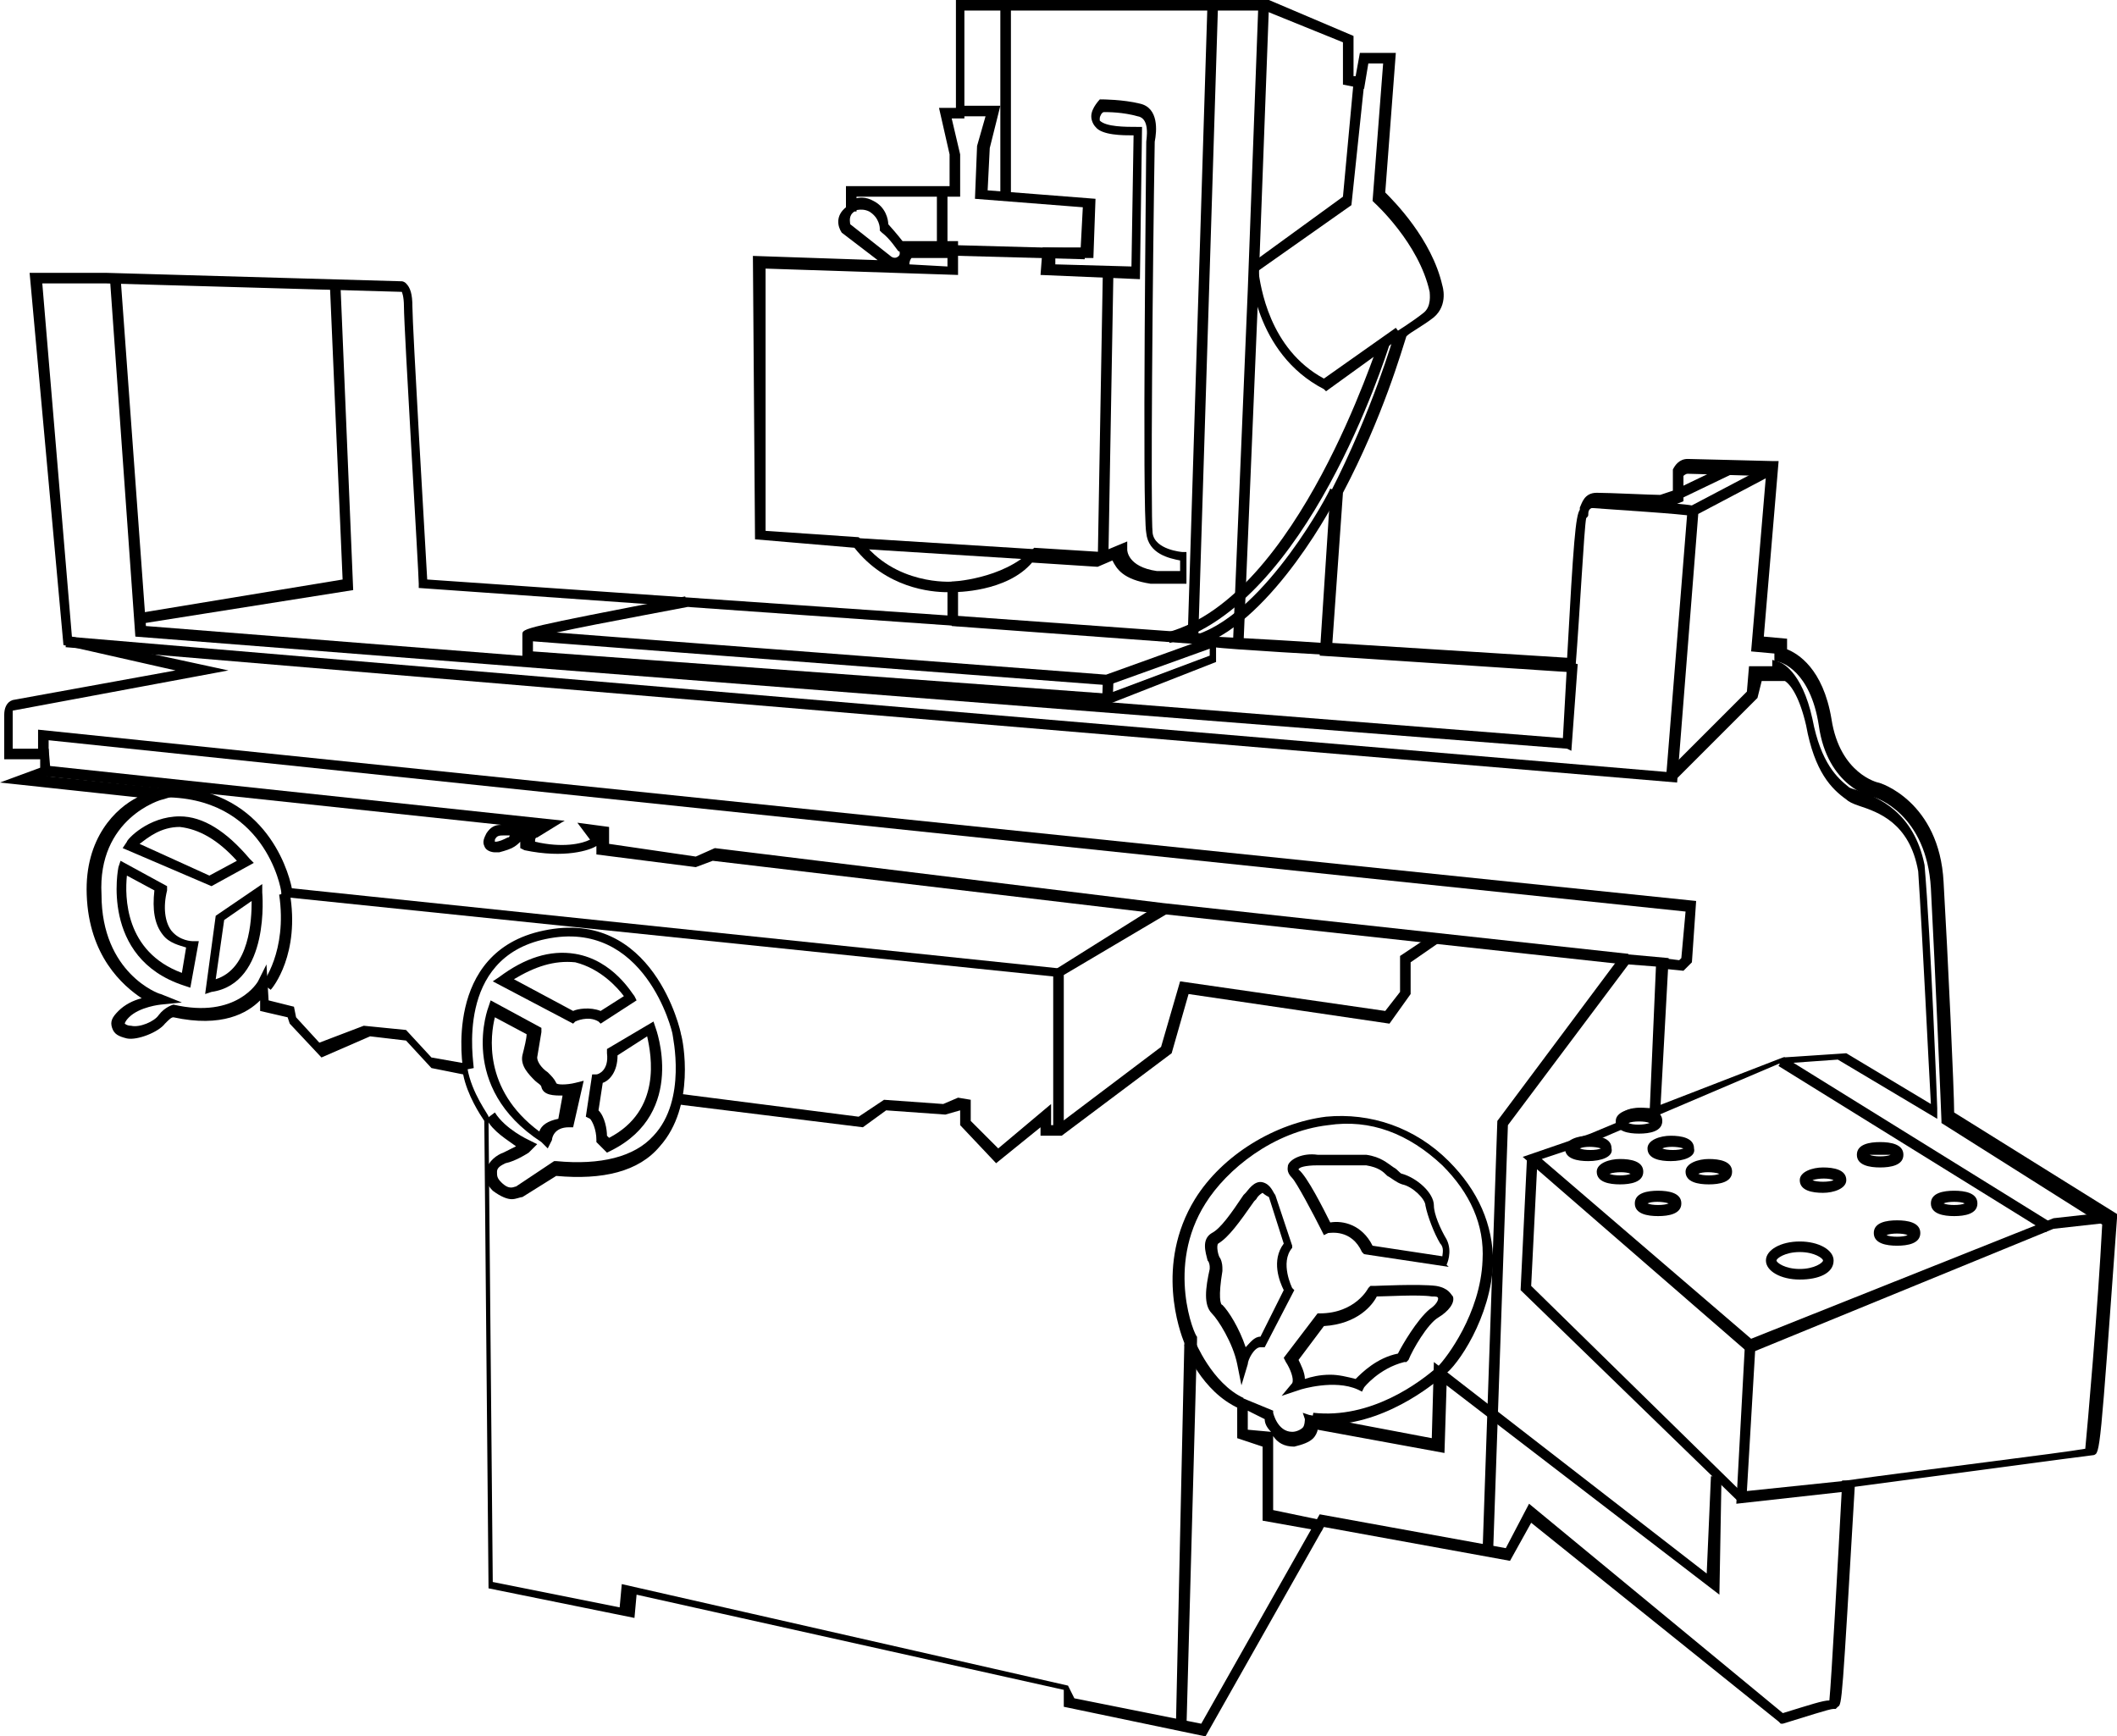 <?xml version="1.0" encoding="UTF-8"?> <!-- Generator: Adobe Illustrator 22.1.0, SVG Export Plug-In . SVG Version: 6.00 Build 0) --> <svg xmlns="http://www.w3.org/2000/svg" xmlns:xlink="http://www.w3.org/1999/xlink" id="Calque_1" x="0px" y="0px" viewBox="0 0 100.1 82.1" xml:space="preserve"> <g> <path d="M57,82.1l-6.7-1.4l0-0.8l-20.2-4.5L30,76.5l-6.9-1.4L22.9,53c-0.2-0.3-0.8-1.2-1-2.2l-1.5-0.3l-1.2-1.3L17.5,49L15.2,50 l-1.5-1.6l-0.1-0.3l-1.3-0.3l0-0.5c-0.6,0.6-1.8,1.3-4.1,0.8c-0.1,0-0.2,0.1-0.4,0.3c-0.3,0.4-1.3,0.8-1.8,0.7 c-0.4-0.1-0.6-0.2-0.7-0.5c-0.1-0.3,0-0.5,0.3-0.8c0.3-0.3,0.7-0.5,1.1-0.6c-0.9-0.6-2.5-2-2.6-4.9c-0.1-2.7,1.4-4.1,2.4-4.6L0,37 l1.9-0.7l0-0.4l-1.7,0v-2.1c0-0.3,0.1-0.6,0.4-0.7l7.7-1.4l-5.3-1.2L1.4,12.9H5l14,0.4c0,0,0.1,0,0.2,0.1c0.2,0.2,0.3,0.5,0.3,1.1 c0,0.9,0.6,11.2,0.7,12.9l24.6,1.7v-1.1c0,0,0,0,0,0c-0.8,0-2.9-0.2-4.4-2.1l-4.7-0.4l-0.1-13.4l5.9,0.2L39.8,11 c-0.2-0.3-0.3-0.8,0.2-1.2l0-1h4.9V7.3l-0.5-2.2h0.8V0l14.8,0L64,1.7v1.9l0.1,0l0.2-1.1H66l-0.5,6.6c0.4,0.4,2.2,2.2,2.7,4.4 c0,0,0.3,0.9-0.4,1.5c-0.5,0.4-1.1,0.7-1.3,0.9c-0.2,0.6-1.1,3.8-3,7.4L63,30.4l11.1,0.7c0.3-5.5,0.4-6.7,0.6-7l0,0c0,0,0,0,0-0.1 c0.1-0.2,0.2-0.7,0.8-0.7c0.6,0,2.6,0.1,3,0.1l0.6-0.2l0-1c0.1-0.2,0.3-0.5,0.7-0.5c0.3,0,3.8,0.1,4,0.1l0.3,0l-0.7,8.3l1.1,0.1 v0.5c0.5,0.2,1.7,0.9,2.1,3.3c0.4,2.6,2.2,3,2.2,3c0.1,0,2.9,0.9,3.1,4.7c0.2,3.4,0.5,9.9,0.5,10.9l7.7,4.8l0,0.2 c-0.8,11.1-0.8,11.1-1.1,11.2c0,0-0.1,0-11.3,1.5c-0.6,10.2-0.6,10.3-0.8,10.4l-0.1,0.1l-0.1,0c-0.2,0-1.4,0.4-2.4,0.7l-0.1,0 l-0.1-0.1L72.4,72l-1,1.8l-8.8-1.6L57,82.1z M50.8,80.3l6,1.2l5.6-9.9l8.8,1.6l1.1-2.1L84.3,81c1.3-0.4,1.9-0.6,2.2-0.6 c0.1-1,0.4-6.5,0.6-10.2l0-0.2l0.2,0c3.6-0.5,10.2-1.3,11.3-1.5c0.1-1,0.6-6.7,0.8-10.6l-7.6-4.8l0-0.1c0-0.1-0.3-7.3-0.5-11 c-0.2-3.5-2.6-4.3-2.7-4.3c-0.1,0-2.2-0.5-2.6-3.4c-0.4-2.6-1.8-3-1.9-3l-0.2,0l0-0.4l-1.1-0.1l0.7-8.3c-0.8,0-3.4-0.1-3.7-0.1 c-0.1,0-0.2,0.1-0.2,0.1v1.2l-1,0.4l-0.1,0c-0.1,0-2.4-0.1-3.1-0.1c-0.2,0-0.3,0.1-0.3,0.3c0,0.1,0,0.1-0.1,0.2 c-0.1,0.5-0.3,4.5-0.5,7l0,0.3l-12.1-0.8l0.5-7.7c2-3.9,3-7.4,3-7.4l0-0.1l0.1-0.1c0,0,0.8-0.5,1.3-0.9c0.4-0.3,0.3-0.9,0.3-1 c-0.5-2.3-2.6-4.2-2.6-4.2l-0.1-0.1L65.4,3h-0.7l-0.2,1.2l-1-0.2V2l-3.7-1.5H45.6v5.1H45l0.4,1.7l0,2h-4.9l0,0.7L40.4,10 c-0.3,0.2-0.2,0.5-0.2,0.6l1.9,1.5c0,0,0.2,0.2,0.4,0c0.1-0.1,0-0.3,0-0.3l-0.2-0.4h3V13l-9.1-0.3l0,12.4l4.4,0.3l0.1,0.1 c1.6,2.2,4.3,2,4.3,2l0.3,0v2.1l-25.5-1.8l0-0.2c0-0.5-0.7-12.1-0.7-13.1c0-0.5-0.1-0.7-0.1-0.7L5,13.4H2l1.4,16.7l7.4,1.6 L0.6,33.6c0,0,0,0.1,0,0.2l0,1.6l1.7,0l0.1,1.2l-0.2,0.1L9,37.4l-1.3,0.4c-0.1,0-3.1,0.9-2.9,4.5C4.8,46,7.5,47,7.6,47l1,0.4 l-1,0.1c0,0-1,0.1-1.5,0.6c-0.2,0.2-0.2,0.3-0.2,0.3c0,0,0.1,0.1,0.3,0.1c0.4,0.1,1.1-0.2,1.3-0.5c0.3-0.4,0.7-0.5,0.7-0.5l0,0l0,0 c3,0.7,4-1.1,4-1.1l0.4-0.8l0.1,1.7l1.2,0.3l0.1,0.5l1.1,1.2l2.1-0.8l2,0.2l1.2,1.3l1.7,0.3l0,0.2c0.2,1.2,1,2.2,1,2.3l0,0.1l0,0.1 l0.2,21.8l6,1.2l0.1-1.1l21.1,4.8L50.8,80.3z M19,13.8C19,13.8,19,13.8,19,13.8L19,13.8z M43,12.5l1.8,0.1v-0.4h-1.7 C43.1,12.2,43,12.3,43,12.5z"></path> <polygon points="74.3,35.5 74.1,35.4 6.4,30.1 5.2,13.2 5.7,13.1 6.9,29.6 73.9,34.9 74.1,31.3 74.6,31.4 "></polygon> <polygon points="6.6,29.5 6.5,29 16.2,27.4 15.6,13.5 16.1,13.5 16.7,27.9 "></polygon> <path d="M45,28l0-0.5c0,0,2.4-0.1,3.8-1.5l0.1-0.1l3.2,0.2l1.2-0.5l0,0.4c0,0,0,0.8,1.4,1l1.1,0v-0.5c-0.5-0.1-1.5-0.3-1.6-1.3 C54,24.2,54.2,7.4,54.2,6.7c0-0.1,0.2-1.1-0.4-1.2c-0.7-0.2-1.4-0.2-1.6-0.2C52.1,5.3,52,5.5,52,5.6c0,0,0,0.1,0,0.1 C52.3,6,53.2,6,53.8,6L54,6l-0.1,7.2L49.2,13l0.1-1.3l1.8,0l0.1-1.9l-5.1-0.4l0.1-2.5l0.4-1.4l-1.2,0l0-0.5l1.9,0l-0.5,2l-0.1,2 l5.1,0.4l-0.1,2.8l-1.8,0l0,0.3l3.6,0.1l0.1-6.2c-0.5,0-1.5,0-1.8-0.4c-0.1-0.1-0.2-0.3-0.2-0.5c0-0.4,0.4-0.8,0.5-0.9L52,4.7h0.1 c0,0,1,0,1.8,0.2c0.9,0.2,0.8,1.3,0.7,1.8c-0.1,6-0.2,17.7-0.1,18.5c0.1,0.8,1.4,0.9,1.4,0.9l0.2,0v1.5l-1.7,0 c-1.3-0.2-1.6-0.7-1.8-1.1l-0.7,0.3l-3.1-0.2C47.6,28,45.2,28,45,28z"></path> <rect x="44.5" y="21.7" transform="matrix(6.250010e-02 -0.998 0.998 6.250010e-02 16.051 68.994)" width="0.5" height="8.5"></rect> <path d="M52.4,33.3L52.4,33.3l-27.7-2.1V30c0-0.3,0-0.3,7.7-1.8l0.1,0.5c-2.6,0.5-6.5,1.2-7.3,1.5v0.6l27.2,2l4.8-1.8v-0.5L45,29.6 l0-0.5l12.5,0.9v1.3L52.4,33.3z"></path> <polygon points="58.8,30.4 58.3,30.4 59,13.7 59.5,0.2 60,0.3 59.5,13.7 "></polygon> <rect x="41.9" y="15" transform="matrix(3.123475e-02 -1 1 3.123475e-02 39.849 71.583)" width="30" height="0.5"></rect> <rect x="47.3" y="0.2" width="0.5" height="9.1"></rect> <rect x="47.9" y="8.7" transform="matrix(2.708823e-02 -1 1 2.708823e-02 34.991 59.752)" width="0.5" height="6.3"></rect> <path d="M42.5,11.9c-0.1-0.1-0.4-0.6-0.8-0.9l-0.1-0.1v-0.1c0,0,0-0.5-0.5-0.8c-0.4-0.2-0.8,0-0.8,0l-0.3-0.4c0,0,0.6-0.5,1.3-0.1 c0.6,0.3,0.7,0.9,0.7,1.1c0.8,0.9,0.8,1,0.8,1l-0.2,0.1L42.5,11.9z"></path> <rect x="45.5" y="19.4" transform="matrix(1.757541e-02 -1 1 1.757541e-02 31.709 71.528)" width="13.5" height="0.5"></rect> <rect x="44.3" y="9" width="0.5" height="2.8"></rect> <path d="M52.4,32.4L52.4,32.4l-27.5-2.1l0-0.5l27.4,2.1l5-1.8l0.1,0c0,0,5.9,0.3,6.1,0.4l0,0.5c-0.2,0-5.5-0.3-6.1-0.4L52.4,32.4z"></path> <rect x="51.9" y="32.4" transform="matrix(3.513454e-02 -0.999 0.999 3.513454e-02 17.925 83.788)" width="1" height="0.5"></rect> <polygon points="79.3,37 3.1,30.6 3.2,30.1 78.8,36.5 79.8,24 83.6,22 83.9,22.4 80.3,24.3 "></polygon> <path d="M80,24.4c-0.4-0.1-3.7-0.3-5-0.4l0-0.5c0.2,0,4.6,0.3,5,0.4L80,24.4z"></path> <path d="M82.7,64l-0.1-0.1L72,54.7l3.2-1.1l1.2-0.5c0.1-0.3,0.3-0.5,0.5-0.6c0.4-0.2,1-0.1,1.2-0.1l6.2-2.4l3-0.2l4,2.4 c-0.1-1.7-0.4-8-0.6-11c-0.4-2.3-1.9-2.8-2.8-3.1c-0.3-0.1-0.5-0.2-0.6-0.3c-0.7-0.5-1.5-1.3-1.9-3.5c-0.3-1.3-0.7-1.9-1-2.1h-1.1 L83.1,33l-3.9,3.9l-0.4-0.4l3.8-3.8l0.1-1.2h1.1v-0.3l0.3,0.1c0.1,0,1.1,0.4,1.6,2.7c0.4,2.1,1.2,2.8,1.7,3.2 c0.1,0.1,0.3,0.1,0.5,0.2c0.9,0.3,2.6,1,3.1,3.5c0.3,3.5,0.6,11.4,0.6,11.5l0,0.5l-4.7-2.8l-2.8,0.2L78,52.9l-0.1,0 c0,0-0.5-0.2-0.9,0c-0.2,0.1-0.3,0.2-0.3,0.4l0,0.1L75.3,54l-2.4,0.8l9.9,8.5l14.3-5.7l2.7-0.3l0,0.5l-2.7,0.3L82.7,64z"></path> <rect x="90.3" y="46.7" transform="matrix(0.527 -0.85 0.85 0.527 -3.19 102.546)" width="0.5" height="14.9"></rect> <polygon points="82.1,71.1 82.5,63.7 83,63.7 82.6,70.5 87.4,70 87.5,70.5 "></polygon> <polygon points="82.2,71 71.9,61 72.2,54.8 72.7,54.8 72.4,60.8 82.5,70.7 "></polygon> <path d="M81.3,75.4l-12.9-9.9l-0.1,3.2l-6-1.1c0,0.1-0.1,0.3-0.2,0.4c-0.2,0.2-0.5,0.3-0.9,0.4c-0.5,0-0.8-0.2-1-0.5l0,3.5l2.4,0.5 l-0.1,0.5l-2.8-0.5l0-3.5L58.5,68V66l1.7,0.7l0,0.1c0,0,0.2,0.9,0.9,0.9c0,0,0,0,0,0c0.2,0,0.4-0.1,0.5-0.2 c0.1-0.1,0.1-0.4,0.1-0.4l-0.1-0.3l0.3,0.1l5.8,1.1l0.1-3.6l12.9,10l0.2-4.6l0.5,0L81.3,75.4z M59,67.6l1.1,0.1 c-0.2-0.2-0.3-0.4-0.3-0.6L59,66.7V67.6z"></path> <polygon points="70.6,73.4 70.1,73.4 70.8,53 76.7,45.1 78.9,45.3 78.5,52.6 78,52.6 78.3,45.7 77,45.6 71.3,53.2 "></polygon> <path d="M76.8,45.6l-22-2.4l-21.1-2.5L32.9,41l-4.7-0.6V40c-0.3,0.2-1.5,0.6-3.4,0.2l-0.2-0.1l0-0.2c0,0,0,0,0-0.1l0,0 c-0.1,0.1-0.2,0.2-0.4,0.3c-0.2,0.1-0.6,0.2-0.6,0.2l-0.1,0l-0.1,0c0,0-0.4,0-0.5-0.3c-0.1-0.2,0-0.4,0.1-0.6 c0.2-0.3,0.4-0.4,0.7-0.4L2.1,36.7l0.1-0.5l24.4,2.6l0.1,0l-1.3,0.8c-0.1,0-0.1,0.1-0.1,0.2c1.3,0.3,2.2,0.1,2.6-0.1l-0.6-0.8 l1.5,0.2v0.8l4.1,0.6l0.9-0.4l21.2,2.6l22,2.4L76.8,45.6z M23.4,39.8C23.5,39.8,23.5,39.8,23.4,39.8c0.2,0,0.4-0.1,0.6-0.2 c0.1,0,0.1-0.1,0.1-0.1v0c-0.1,0-0.1,0-0.2,0c-0.3,0-0.4,0-0.5,0.2C23.4,39.8,23.4,39.8,23.4,39.8C23.4,39.8,23.4,39.8,23.4,39.8z"></path> <polygon points="79.6,45.9 78.6,45.8 78.6,45.3 79.4,45.4 79.5,45.3 79.7,43.1 2.3,35 2.3,35.7 1.8,35.7 1.8,34.5 80.2,42.6 80,45.5 "></polygon> <path d="M62.7,18.5l-0.1-0.1c-3.3-1.7-3.5-5.6-3.5-5.8l0-0.1l4.4-3.2L64,3.9l0.5,0.1l-0.6,5.7l-4.4,3.1c0.1,0.7,0.5,3.7,3.1,5.1 l3.4-2.4l0.3,0.4L62.7,18.5z"></path> <path d="M55.3,30.4l-0.1-0.5c6.2-1.7,9.9-13.6,10-13.7l0.5,0.1C65.5,16.9,61.8,28.6,55.3,30.4z"></path> <path d="M56.8,30.5L56.6,30c3.3-1.1,6.3-6.8,6.3-6.9l0.4,0.2C63.2,23.6,60.2,29.3,56.8,30.5z"></path> <rect x="79.2" y="22.5" transform="matrix(0.901 -0.433 0.433 0.901 -1.903 37.177)" width="3" height="0.5"></rect> <path d="M56.1,81.7l-0.5,0L56,63.5c-0.2-0.5-1.4-3.7,0.5-6.8c1.3-2.1,3.8-3.6,6.2-3.9c2.1-0.2,4.2,0.5,5.8,2.1 c1.4,1.4,2.1,3,2.1,4.8c-0.1,2.6-1.7,4.9-2.3,5.3c-0.9,0.8-3.5,2.7-6.3,2.3l0.1-0.5c2.7,0.3,5-1.4,5.9-2.2c0.4-0.4,2-2.5,2.1-5 c0.1-1.7-0.6-3.2-1.9-4.5c-1.6-1.5-3.4-2.2-5.4-1.9c-2.6,0.3-4.8,2.1-5.8,3.7c-1.9,3-0.5,6.3-0.4,6.3l0,0.1l0,0.1L56.1,81.7z"></path> <path d="M58.6,66.6c-1.8-0.8-2.6-2.9-2.6-3l0.5-0.2c0,0,0.8,2,2.3,2.7L58.6,66.6z"></path> <path d="M60.6,66l0.5-0.6c0.1-0.2-0.1-0.7-0.3-1l-0.1-0.2l1.6-2.1l0.1,0c1.7,0,2.3-1.2,2.3-1.2l0.1-0.1l0.2,0c0.1,0,2.1-0.1,2.9,0 c0.6,0.1,0.7,0.4,0.8,0.5c0.1,0.3-0.2,0.7-0.7,1c-0.5,0.3-1.2,1.5-1.4,2l-0.1,0.1l-0.1,0c-1.2,0.3-1.9,1.2-1.9,1.2l-0.1,0.2 l-0.2-0.1c-1.1-0.5-2.7,0-2.7,0L60.6,66z M62.9,65c0.4,0,0.8,0.1,1.2,0.2c0.3-0.3,1-1,2-1.2c0.2-0.4,0.9-1.6,1.5-2.1 c0.3-0.2,0.4-0.4,0.4-0.5c0-0.1-0.1-0.1-0.3-0.1c-0.6-0.1-2.2,0-2.6,0c-0.2,0.4-0.9,1.3-2.5,1.4l-1.2,1.6c0.1,0.2,0.3,0.6,0.3,0.9 C62,65.1,62.4,65,62.9,65z"></path> <path d="M58.7,65.5l-0.2-1c-0.2-1-0.9-2.1-1.2-2.4c-0.4-0.4-0.3-1.2-0.1-2.1l0-0.1c0,0,0-0.2-0.1-0.3c-0.1-0.4-0.3-1,0.2-1.3 c0.4-0.2,0.9-0.9,1.5-1.8l0.1-0.1c0.1-0.1,0.4-0.6,0.8-0.5c0.4,0.1,0.5,0.5,0.6,0.6l0.8,2.4L61.1,59c-0.6,0.7,0,1.9,0,1.9l0.1,0.1 l-1.4,2.7l-0.2,0c0,0,0,0,0,0c-0.3,0-0.6,0.6-0.6,0.8L58.7,65.5z M59.7,56.4c0,0-0.2,0.1-0.3,0.3l-0.1,0.1c-0.7,1-1.2,1.7-1.7,2 c-0.1,0.1,0,0.6,0.1,0.7c0.1,0.2,0.1,0.4,0.1,0.5l0,0.1c-0.2,1.2-0.1,1.6,0,1.6c0.3,0.3,0.8,1.1,1.1,2c0.2-0.2,0.4-0.5,0.7-0.5 l1.1-2.2c-0.2-0.4-0.6-1.4,0-2.2l-0.7-2.2C59.8,56.5,59.7,56.4,59.7,56.4C59.7,56.4,59.7,56.4,59.7,56.4z"></path> <path d="M68.5,59.9l-4-0.6l-0.1-0.1c-0.5-1.1-1.5-0.9-1.6-0.9l-0.2,0.1l-0.1-0.2c-0.4-0.8-1.2-2.3-1.4-2.5 c-0.3-0.3-0.2-0.5-0.2-0.6c0.1-0.3,0.7-0.6,1.4-0.5c0.4,0,0.6,0,0.9,0c0.4,0,0.8,0,1.4,0c0.7,0.1,1,0.4,1.3,0.6 c0.2,0.1,0.3,0.3,0.4,0.3c0.7,0.2,1.5,0.9,1.5,1.5c0,0.4,0.3,1.1,0.6,1.6c0.3,0.6,0,1.2,0,1.2L68.5,59.9z M64.9,58.9l3.3,0.5 c0-0.1,0.1-0.4-0.1-0.6c-0.3-0.5-0.6-1.3-0.7-1.8c0-0.3-0.6-0.9-1.1-1c-0.3-0.1-0.5-0.3-0.7-0.4c-0.2-0.2-0.4-0.4-1-0.5 c-0.6,0-1,0-1.3,0c-0.3,0-0.6,0-1,0c-0.6,0-0.9,0.1-0.9,0.2h0c0,0,0,0,0,0c0.4,0.3,1.2,1.9,1.5,2.5C63.5,57.7,64.4,57.9,64.9,58.9z "></path> <path d="M24.2,56.7c-0.2,0-0.5-0.1-0.9-0.4c-0.3-0.3-0.4-0.6-0.3-1c0.1-0.4,0.5-0.7,0.8-0.8c0.2-0.1,0.4-0.2,0.6-0.3 c-0.4-0.3-1.1-0.7-1.4-1.3l0.4-0.3c0.5,0.8,1.6,1.3,1.6,1.3l0.4,0.2L25,54.5c0,0-0.6,0.4-1.1,0.5c-0.2,0.1-0.4,0.2-0.4,0.4 c0,0.2,0,0.3,0.2,0.5c0.4,0.4,0.6,0.2,0.7,0.2l1.8-1.2l0.1,0c2.1,0.2,3.7-0.2,4.6-1.2c1.6-1.7,0.9-4.7,0.9-4.8c0-0.1-1.3-5.5-6-4.5 c-4.3,0.9-3.4,5.8-3.4,6.1l-0.5,0.1c0-0.1-1-5.6,3.8-6.6c5.2-1.1,6.5,4.8,6.5,4.9c0.1,0.3,0.7,3.4-1,5.3c-1,1.2-2.7,1.6-4.9,1.4 l-1.6,1C24.6,56.6,24.4,56.7,24.2,56.7z"></path> <path d="M25.9,54.3L25.6,54c-4-2.6-2.5-6.4-2.5-6.4l0.1-0.3l2.4,1.3l0,0.2c0,0-0.1,0.6-0.2,1.2c0,0.2,0.2,0.5,0.5,0.7 c0.2,0.2,0.3,0.3,0.4,0.5c0,0.1,0.5,0.1,0.9,0l0.4-0.1l-0.5,2.2l-0.2,0c-0.7,0-0.8,0.5-0.8,0.6L25.9,54.3z M23.4,48.1 c-0.2,0.8-0.6,3.4,2.1,5.4c0.1-0.3,0.4-0.5,0.9-0.6l0.2-1.1c-0.4,0-0.9,0-1-0.4c0-0.1-0.2-0.2-0.3-0.3c-0.3-0.3-0.7-0.7-0.6-1.2 c0.1-0.4,0.2-0.8,0.2-1L23.4,48.1z"></path> <path d="M28.4,48.4l-0.1-0.1c-0.5-0.3-1.1,0-1.1,0l-0.1,0.1l-3.8-2l0.3-0.2c1.2-0.9,2.4-1.3,3.6-1.1c1.8,0.3,2.7,1.9,2.8,2l0.1,0.2 L28.4,48.4z M24.3,46.3l2.8,1.5c0.2-0.1,0.8-0.2,1.3,0l1.1-0.7c-0.3-0.4-1.1-1.3-2.3-1.6C26.2,45.4,25.3,45.7,24.3,46.3z"></path> <path d="M28.7,54.5l-0.5-0.5l0-0.1c0-0.5-0.2-0.9-0.3-1l-0.2-0.1l0.3-2l0.2,0c0.1,0,0.6-0.2,0.5-1l0-0.2l2.2-1.3l0.1,0.3 c0,0,1.5,4-2.1,5.8L28.7,54.5z M28.7,53.7l0.1,0.1c2.5-1.3,2-3.9,1.8-4.8l-1.4,0.9c0,0.8-0.4,1.2-0.7,1.3l-0.2,1.3 C28.6,52.8,28.7,53.4,28.7,53.7z"></path> <polygon points="47.1,55 45.4,53.2 45.4,52.5 45.4,52.5 44.7,52.7 41.9,52.5 40.8,53.3 31.9,52.2 32,51.7 40.6,52.8 41.8,52 44.6,52.2 45.3,51.9 45.9,52 45.9,53 47.2,54.3 49.7,52.2 49.7,53.2 50,53.2 54.9,49.5 55.8,46.4 65.5,47.8 66.2,46.9 66.2,45.2 67.7,44.2 68,44.6 66.7,45.5 66.7,47 65.7,48.4 56.2,47 55.4,49.8 50.2,53.7 49.2,53.7 49.2,53.3 "></polygon> <polygon points="50.3,53.5 49.8,53.5 49.8,45.9 54.9,42.7 55.2,43.2 50.3,46.1 "></polygon> <path d="M50.1,46.2l-36.8-3.8l0-0.2c0-0.2-0.8-4.6-5.7-4.5l0-0.5c0.1,0,0.1,0,0.2,0c4.6,0,5.8,3.8,6,4.8l36.4,3.8L50.1,46.2z"></path> <path d="M12.8,46.8l-0.4-0.3c0,0,1.2-1.5,0.8-4.2l0.5-0.1C14.2,45.1,12.9,46.7,12.8,46.8z"></path> <path d="M9,46.7l-0.3-0.1c-4-1.3-3.1-5.6-3.1-5.6l0.1-0.3l2.2,1.2l0,0.2c-0.2,0.8-0.1,1.5,0.2,1.9c0.4,0.5,1,0.5,1,0.5l0.3,0 L9,46.7z M6,41.4c-0.1,1-0.1,3.6,2.6,4.6l0.2-1.2c-0.3-0.1-0.8-0.2-1.1-0.6c-0.4-0.5-0.5-1.2-0.4-2.1L6,41.4z"></path> <path d="M10,41.9l-4.2-1.8L6,39.8c0-0.1,1-1.2,2.5-1.2c0,0,0,0,0,0c1.1,0,2.2,0.7,3.3,2l0.2,0.2L10,41.9z M6.6,39.9l3.3,1.5 l1.3-0.7c-0.9-1-1.8-1.5-2.7-1.6C7.6,39.1,7,39.6,6.6,39.9z"></path> <path d="M9.7,47l0.5-3.7l2.2-1.5l0,0.4c0,0,0.4,4.3-2.4,4.7L9.7,47z M10.6,43.5l-0.4,2.8c1.6-0.5,1.7-2.8,1.7-3.7L10.6,43.5z"></path> <path d="M86.2,56.4c-0.5,0-1.1-0.1-1.1-0.6c0-0.4,0.6-0.6,1.1-0.6s1.1,0.1,1.1,0.6C87.3,56.2,86.7,56.4,86.2,56.4z M85.7,55.8 c0.2,0.1,0.8,0.1,1,0C86.5,55.7,86,55.7,85.7,55.8z"></path> <path d="M88.9,55.2c-0.5,0-1.1-0.1-1.1-0.6s0.6-0.6,1.1-0.6c0.5,0,1.1,0.1,1.1,0.6S89.4,55.2,88.9,55.2z M88.4,54.6 c0.2,0.1,0.8,0.1,1,0C89.2,54.6,88.6,54.6,88.4,54.6z"></path> <path d="M92.4,57.5c-0.5,0-1.1-0.1-1.1-0.6s0.6-0.6,1.1-0.6c0.5,0,1.1,0.1,1.1,0.6S92.9,57.5,92.4,57.5z M91.9,56.9 c0.2,0.1,0.8,0.1,1,0C92.7,56.8,92.1,56.8,91.9,56.9z"></path> <path d="M89.7,58.9c-0.5,0-1.1-0.1-1.1-0.6s0.6-0.6,1.1-0.6c0.5,0,1.1,0.1,1.1,0.6S90.2,58.9,89.7,58.9z M89.2,58.4 c0.2,0.1,0.8,0.1,1,0C90,58.3,89.4,58.3,89.2,58.4z"></path> <path d="M80.8,56c-0.5,0-1.1-0.1-1.1-0.6c0-0.4,0.6-0.6,1.1-0.6c0.5,0,1.1,0.1,1.1,0.6C81.9,55.9,81.3,56,80.8,56z M80.3,55.5 c0.2,0.1,0.8,0.1,1,0C81,55.4,80.5,55.4,80.3,55.5z"></path> <path d="M79,54.9c-0.5,0-1.1-0.1-1.1-0.6c0-0.4,0.6-0.6,1.1-0.6c0.5,0,1.1,0.1,1.1,0.6C80.2,54.7,79.6,54.9,79,54.9z M78.6,54.3 c0.2,0.1,0.8,0.1,1,0C79.3,54.2,78.8,54.2,78.6,54.3z"></path> <path d="M77.5,53.6c-0.5,0-1.1-0.1-1.1-0.6c0-0.4,0.6-0.6,1.1-0.6c0.5,0,1.1,0.1,1.1,0.6C78.6,53.5,78,53.6,77.5,53.6z M77,53.1 c0.2,0.1,0.7,0.1,1,0C77.8,53,77.2,53,77,53.1z"></path> <path d="M76.6,56c-0.5,0-1.1-0.1-1.1-0.6c0-0.4,0.6-0.6,1.1-0.6c0.5,0,1.1,0.1,1.1,0.6C77.7,55.9,77.1,56,76.6,56z M76.1,55.5 c0.2,0.1,0.8,0.1,1,0C76.9,55.4,76.4,55.4,76.1,55.5z"></path> <path d="M78.4,57.5c-0.5,0-1.1-0.1-1.1-0.6s0.6-0.6,1.1-0.6c0.5,0,1.1,0.1,1.1,0.6S78.9,57.5,78.4,57.5z M77.9,56.9 c0.2,0.1,0.8,0.1,1,0C78.6,56.8,78.1,56.8,77.9,56.9z"></path> <path d="M75.1,54.9c-0.5,0-1.1-0.1-1.1-0.6c0-0.4,0.6-0.6,1.1-0.6c0.5,0,1.1,0.1,1.1,0.6C76.3,54.7,75.7,54.9,75.1,54.9z M74.7,54.3c0.2,0.1,0.8,0.1,1,0C75.4,54.2,74.9,54.2,74.7,54.3z"></path> <path d="M85.1,60.5c-0.9,0-1.6-0.4-1.6-0.9c0-0.5,0.7-0.9,1.6-0.9s1.6,0.4,1.6,0.9C86.7,60.2,86,60.5,85.1,60.5z M85.1,59.2 c-0.7,0-1.1,0.3-1.1,0.4s0.4,0.4,1.1,0.4s1.1-0.3,1.1-0.4S85.8,59.2,85.1,59.2z"></path> </g> </svg> 